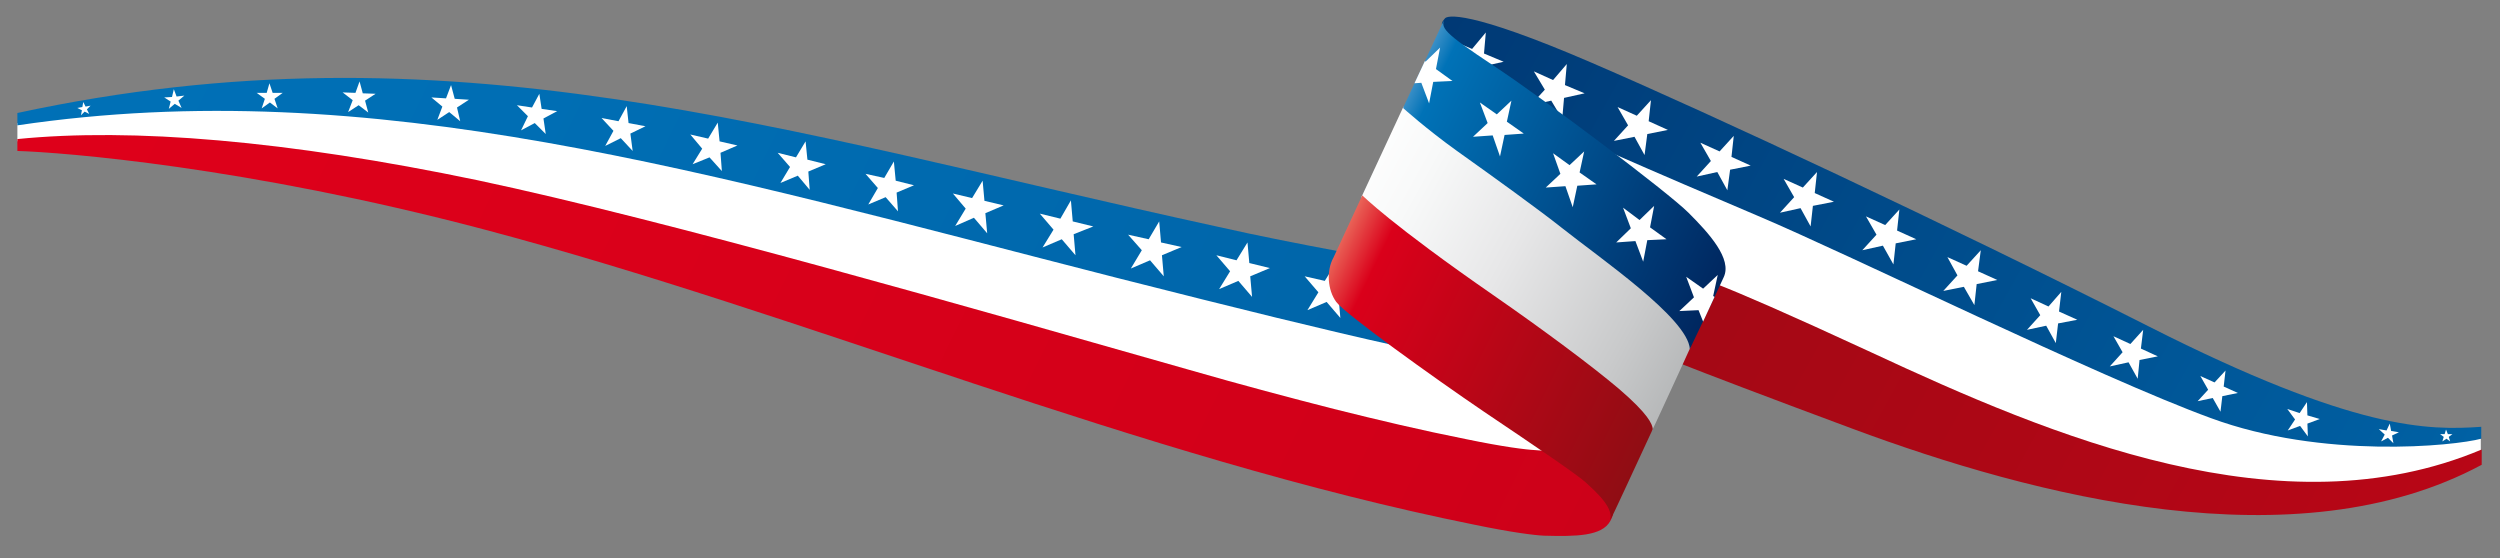 <?xml version="1.0" encoding="utf-8"?>
<!-- Generator: Adobe Illustrator 21.0.2, SVG Export Plug-In . SVG Version: 6.00 Build 0)  -->
<svg version="1.1" id="Layer_1" xmlns="http://www.w3.org/2000/svg" xmlns:xlink="http://www.w3.org/1999/xlink" x="0px" y="0px"
	 viewBox="0 0 546.5 122" style="enable-background:new 0 0 546.5 122;" xml:space="preserve">
<rect x="0" y="0" width="546.5" height="122" fill="#808080" stroke="none"/>
<style type="text/css">
	.st0{fill:#FFFFFF;}
	.st1{fill-rule:evenodd;clip-rule:evenodd;fill:url(#SVGID_1_);}
	.st2{fill-rule:evenodd;clip-rule:evenodd;fill:url(#SVGID_2_);}
	.st3{fill-rule:evenodd;clip-rule:evenodd;fill:url(#SVGID_3_);}
	.st4{fill-rule:evenodd;clip-rule:evenodd;fill:url(#SVGID_4_);}
	.st5{fill-rule:evenodd;clip-rule:evenodd;fill:#FFFFFF;}
	.st6{fill-rule:evenodd;clip-rule:evenodd;fill:url(#SVGID_5_);}
	.st7{fill-rule:evenodd;clip-rule:evenodd;fill:url(#SVGID_6_);}
	.st8{fill-rule:evenodd;clip-rule:evenodd;fill:url(#SVGID_7_);}
</style>
<path class="st0" d="M387.3,67.8c-4-1.8-8-3.5-12.1-5.1l1.1-2.4c0.8-1.8,0.1-4-1.4-6.3c-1.6-2.4-3.9-4.9-6.2-7.2
	c-1.4-1.4-4.9-4.3-9.4-7.8c-3.1-2.5-6.3-4.9-9.5-7.2l4.3,1.9c6.4,2.8,14.2,6.2,21.8,9.4c2.9,1.2,5.8,2.5,8.6,3.7
	c11.4,4.7,22.6,10.2,33.8,15.4c23,10.7,49.9,23.2,65.1,28.8c15.5,5.5,32.7,7.1,49.1,5.8c2.3-0.2,4.3-0.4,6-0.6
	c1.3-0.2,2.6-0.4,3.8-0.7v3.4c-10.5,4.4-21.3,6.6-32.3,7c-11.9,0.5-24-1.1-36-3.8c-23-5.3-45.5-15.2-65.3-24.4
	C399.7,73.3,392.7,70.2,387.3,67.8z"/>
<path class="st0" d="M3.8,30.9v-4c70.9-10.4,137.7,6.8,216.9,27.3c7.5,1.9,15.1,3.9,23.4,6c13.5,3.4,25.1,6.3,35,8.8
	c10,2.4,18.5,4.4,25.7,6.1c5.8,4.3,11.8,8.5,17.7,12.5c5.6,3.9,11.3,7.6,17,11.5c-1.3,0-2.7,0-4-0.1c-1.5,0-4.5-0.4-9.1-1.2
	c-6.9-1.2-13.8-2.7-20.7-4.3c-9.9-2.3-19.7-4.8-29.5-7.4c-10.2-2.7-20.3-5.7-30.5-8.5C200.7,64.6,141.9,47.9,104.2,40
	c-25.4-5.3-51.3-9.4-77.3-9.9c-4.2-0.1-8.2,0-12,0.1C11.2,30.3,7.5,30.5,3.8,30.9z"/>
<linearGradient id="SVGID_1_" gradientUnits="userSpaceOnUse" x1="-404.929" y1="-215.117" x2="763.008" y2="354.524">
	<stop  offset="0" style="stop-color:#E2001A"/>
	<stop  offset="0.291" style="stop-color:#E1001A"/>
	<stop  offset="0.455" style="stop-color:#DB001A"/>
	<stop  offset="0.588" style="stop-color:#D20019"/>
	<stop  offset="0.704" style="stop-color:#C50219"/>
	<stop  offset="0.808" style="stop-color:#B40818"/>
	<stop  offset="0.904" style="stop-color:#9E0D16"/>
	<stop  offset="0.993" style="stop-color:#840E12"/>
	<stop  offset="1" style="stop-color:#820E12"/>
</linearGradient>
<path class="st1" d="M3.8,33c9.8,0.3,49.9,3.4,101.8,17.1c70.4,18.6,143.2,49.8,216.7,64.6c8.2,1.7,13.1,2.3,15.2,2.4
	c7.1,0.2,12.7,0.1,14.5-3.2c0.2-0.4,0.4-0.8,0.6-1.4c-0.2-2.6-3.8-5.7-5.3-7.2c-1-1-4.5-3.5-9.4-6.8c-0.7,0-1.5,0-2.2-0.1
	c-2.1-0.1-7-0.7-15.2-2.4c-9.6-1.9-19.3-4.2-28.9-6.6c-9.4-2.4-20-5.2-31.8-8.6c-46.4-13.2-113.8-32.6-155.4-41.4
	C62.7,30.7,28.8,27.9,3.8,30.4V33z"/>
<linearGradient id="SVGID_2_" gradientUnits="userSpaceOnUse" x1="59.73" y1="-130.095" x2="840.09" y2="302.466">
	<stop  offset="0" style="stop-color:#790E11"/>
	<stop  offset="1" style="stop-color:#E2001A"/>
</linearGradient>
<path class="st2" d="M542.4,98.3c-43.6,18.3-93.7-2.8-133.4-21.3c-18.8-8.7-28.6-12.9-33.5-14.8l-8.1,17.3
	c6.1,2.4,17.6,6.8,37.5,14.2c39.8,14.8,97.1,29.7,137.6,7.9V98.3z"/>
<linearGradient id="SVGID_3_" gradientUnits="userSpaceOnUse" x1="-525.418" y1="-287.323" x2="838.756" y2="378.029">
	<stop  offset="0" style="stop-color:#0076BD"/>
	<stop  offset="0.299" style="stop-color:#0074BB"/>
	<stop  offset="0.469" style="stop-color:#006EB4"/>
	<stop  offset="0.605" style="stop-color:#0064A8"/>
	<stop  offset="0.724" style="stop-color:#005798"/>
	<stop  offset="0.832" style="stop-color:#004684"/>
	<stop  offset="0.93" style="stop-color:#00336E"/>
	<stop  offset="1" style="stop-color:#00245C"/>
</linearGradient>
<path class="st3" d="M3.8,27.4c77.6-11.5,150.5,10.4,240.2,33.3c26.8,6.8,46.3,11.6,60.8,14.8c-6.2-4.6-11.3-8.5-12.2-9.8
	c-1.9-2.6-2.3-6.8-0.6-9.7l0.5-1.1c-8-1.5-16.8-3.2-26.6-5.4C169.5,28.5,98,4.4,3.8,24.7V27.4z"/>
<linearGradient id="SVGID_4_" gradientUnits="userSpaceOnUse" x1="211.086" y1="-67.627" x2="644.669" y2="172.712">
	<stop  offset="0" style="stop-color:#00245C"/>
	<stop  offset="1" style="stop-color:#0076BD"/>
</linearGradient>
<path class="st4" d="M315.8,4.1c0.4-0.8,5.2-2,32.1,9.6c26.9,11.6,77,35,121.9,57.7c45,22.8,61.1,22.7,72.6,21.9v2.6
	c-5.9,1.6-34.7,4.5-59.1-4.5c-24.4-8.9-78.9-35.7-99-44.2c-10.4-4.4-22.5-9.6-31.6-13.6c-9.4-7.1-20.4-15.2-26.5-19.2
	c-9.2-6-11.1-7.7-11-9.3l0.2-0.5L315.8,4.1z"/>
<polygon class="st5" points="176.1,30.9 176.5,34.9 180.5,35.9 176.7,37.5 177,41.5 174.4,38.4 170.6,40 172.7,36.5 170,33.4 
	174,34.4 "/>
<polygon class="st5" points="195.4,35.3 195.8,39.5 199.8,40.5 196,42.1 196.3,46.2 193.6,43.1 189.8,44.7 191.9,41.1 189.2,38 
	193.3,38.9 "/>
<polygon class="st5" points="214.8,39.5 215.2,43.9 219.4,44.9 215.4,46.6 215.8,51 212.9,47.6 208.8,49.4 211.1,45.6 208.3,42.3 
	212.5,43.3 "/>
<polygon class="st5" points="234.1,43.8 234.5,48.4 239,49.5 234.7,51.2 235.1,55.8 232.1,52.3 227.9,54.1 230.3,50.2 227.3,46.7 
	231.8,47.8 "/>
<polygon class="st5" points="253.4,48.4 253.8,53 258.3,54 254,55.8 254.4,60.4 251.4,56.9 247.2,58.7 249.6,54.7 246.6,51.3 
	251.1,52.3 "/>
<polygon class="st5" points="272.7,53 273.1,57.5 277.6,58.6 273.3,60.4 273.7,64.9 270.7,61.4 266.5,63.2 268.9,59.3 265.9,55.8 
	270.3,56.9 "/>
<polygon class="st5" points="292,57.5 292.4,62.1 296.9,63.1 292.6,64.9 293,69.5 290,66 285.8,67.8 288.2,63.9 285.2,60.4 
	289.6,61.4 "/>
<polygon class="st5" points="58.9,18.2 59.6,20.3 61.8,20.3 60,21.6 60.7,23.7 59,22.4 57.2,23.7 57.9,21.6 56.1,20.3 58.3,20.3 "/>
<polygon class="st5" points="18.2,22.3 18.7,23.3 19.8,23.1 19,23.9 19.5,24.9 18.5,24.4 17.7,25.2 17.9,24.1 16.9,23.6 18,23.4 "/>
<polygon class="st5" points="78.6,17.8 79.3,20.4 82.1,20.5 79.8,22 80.5,24.6 78.4,23 76.1,24.5 77.1,21.9 74.9,20.2 77.7,20.3 "/>
<polygon class="st5" points="38,19.5 38.6,21.1 40.3,20.9 39,22 39.7,23.6 38.2,22.7 36.9,23.8 37.3,22.2 35.9,21.3 37.6,21.2 "/>
<polygon class="st5" points="98.6,18.6 99.4,21.6 102.5,21.8 99.9,23.5 100.6,26.5 98.2,24.5 95.6,26.2 96.7,23.3 94.3,21.3 
	97.5,21.5 "/>
<polygon class="st5" points="117.9,20.5 118.4,23.8 121.8,24.3 118.8,25.9 119.3,29.3 116.9,26.9 113.9,28.5 115.4,25.4 113,23 
	116.3,23.5 "/>
<polygon class="st5" points="137,23.2 137.4,26.9 141.1,27.6 137.8,29.2 138.3,33 135.7,30.2 132.3,31.9 134.1,28.6 131.5,25.8 
	135.2,26.5 "/>
<polygon class="st5" points="156.9,26.8 157.3,30.9 161.2,31.8 157.5,33.4 157.8,37.4 155.1,34.4 151.4,35.9 153.5,32.5 150.9,29.4 
	154.8,30.3 "/>
<polygon class="st5" points="342.5,14 342.1,18.6 346.4,20.4 341.9,21.4 341.5,26 339.1,22 334.6,23 337.7,19.6 335.3,15.6 
	339.5,17.5 "/>
<polygon class="st5" points="324.8,7.1 324.4,11.7 328.7,13.5 324.2,14.5 323.9,19.1 321.5,15.2 317,16.3 320,12.8 317.5,8.9 
	321.8,10.7 "/>
<polygon class="st5" points="360.9,21.9 360.4,26.5 364.6,28.4 360.1,29.3 359.5,33.9 357.3,29.9 352.8,30.8 355.9,27.4 353.6,23.4 
	357.8,25.3 "/>
<polygon class="st5" points="450.6,63.8 450.1,68.1 454.1,69.9 449.9,70.7 449.4,75 447.3,71.2 443.1,72.1 446,68.9 443.9,65.2 
	447.8,67 "/>
<polygon class="st5" points="379,29.7 378.5,34.3 382.7,36.2 378.2,37.1 377.6,41.6 375.4,37.6 370.9,38.6 374,35.2 371.7,31.2 
	375.9,33.1 "/>
<polygon class="st5" points="468.5,72.1 468,76.2 471.7,77.9 467.7,78.7 467.3,82.8 465.3,79.2 461.2,80.1 464,77 462,73.5 
	465.7,75.2 "/>
<polygon class="st5" points="397.2,37.6 396.7,42.2 400.9,44.1 396.3,45 395.8,49.5 393.6,45.5 389.1,46.5 392.2,43.1 389.9,39.1 
	394.1,41 "/>
<polygon class="st5" points="486.5,81 486.1,84.5 489.2,85.9 485.8,86.6 485.4,90 483.7,87 480.4,87.7 482.7,85.2 481,82.2 
	484.1,83.6 "/>
<polygon class="st5" points="415.2,45.8 414.7,50.4 418.9,52.3 414.4,53.2 413.9,57.8 411.6,53.7 407.1,54.7 410.2,51.3 407.9,47.3 
	412.1,49.2 "/>
<polygon class="st5" points="504.3,87.9 504.4,90.8 507.1,91.6 504.4,92.6 504.5,95.4 502.8,93.1 500.1,94.1 501.7,91.7 500,89.4 
	502.7,90.3 "/>
<polygon class="st5" points="433,54.7 432.4,59.3 436.6,61.2 432.1,62.1 431.6,66.7 429.3,62.7 424.8,63.6 427.9,60.2 425.7,56.2 
	429.9,58.1 "/>
<polygon class="st5" points="522.4,92.6 522.7,94.2 524.4,94.5 522.9,95.2 523.2,96.9 522,95.7 520.5,96.5 521.3,95 520,93.8 
	521.7,94.1 "/>
<polygon class="st5" points="534.7,93.9 535.1,94.9 536.1,94.9 535.3,95.5 535.6,96.5 534.8,95.9 533.9,96.5 534.2,95.5 533.4,94.9 
	534.4,94.9 "/>
<linearGradient id="SVGID_5_" gradientUnits="userSpaceOnUse" x1="294.517" y1="36.822" x2="374.065" y2="80.916">
	<stop  offset="0" style="stop-color:#FFFFFF"/>
	<stop  offset="0.167" style="stop-color:#F8F9F9"/>
	<stop  offset="0.438" style="stop-color:#E7E7E8"/>
	<stop  offset="0.779" style="stop-color:#C9CACB"/>
	<stop  offset="1" style="stop-color:#B1B3B4"/>
</linearGradient>
<path class="st6" d="M306.8,23.3l-9.2,19.8c0,0,6.2,6.3,28.9,22c10.9,7.5,21.3,15.2,27.2,20.3c6.4,5.5,7.3,7.6,7.4,8.8
	c0.3-0.5,4.5-9.7,5.8-12.5l2.6-5.7c-0.4-6.6-19.7-19.9-28-26.5c-5-4-14.9-11.1-22.9-16.8C311.9,27.9,306.8,23.3,306.8,23.3z"/>
<linearGradient id="SVGID_6_" gradientUnits="userSpaceOnUse" x1="297.552" y1="18.185" x2="381.055" y2="58.912">
	<stop  offset="0" style="stop-color:#BDD1EA"/>
	<stop  offset="0.16" style="stop-color:#0072B7"/>
	<stop  offset="1" style="stop-color:#00245C"/>
</linearGradient>
<path class="st7" d="M315.8,4c-0.1,0.2-0.1,0.2-0.2,0.5l-8.9,19.1c0,0,5.1,4.6,11.8,9.4c8,5.7,18,12.9,22.9,16.8
	c8.3,6.6,27.6,19.8,28,26.5c0,0,5.6-11.7,7.4-15.7c1.9-4-3.2-9.6-7.7-14.1c-4.5-4.5-31.6-24.9-42.7-32.2C315.4,7,314.9,6.1,315.8,4z
	"/>
<linearGradient id="SVGID_7_" gradientUnits="userSpaceOnUse" x1="284.371" y1="58.634" x2="364.794" y2="97.859">
	<stop  offset="0" style="stop-color:#F29A79"/>
	<stop  offset="0.16" style="stop-color:#DA001A"/>
	<stop  offset="1" style="stop-color:#8B0E13"/>
</linearGradient>
<path class="st8" d="M291.5,56.3c-1.6,2.9-1.3,7.1,0.6,9.7c1.9,2.6,21.1,16.4,32.3,24c11.3,7.6,20.6,13.9,22.4,15.6
	c1.8,1.7,6.5,5.7,5,8.5c0.9-1.6,5.9-12.6,9.5-20.3c-0.1-1.1-1-3.3-7.4-8.8c-5.9-5-16.4-12.8-27.2-20.3c-22.7-15.7-28.9-22-28.9-22
	L291.5,56.3z"/>
<g>
	<polygon class="st5" points="314.8,10.4 313.9,15.1 317.5,17.7 313.3,17.9 312.4,22.6 310.7,18.1 309.2,18.2 311.5,13.3 
		311.6,13.5 	"/>
	<polygon class="st5" points="330.4,22 329.4,26.6 333.1,29.2 328.9,29.5 327.9,34.2 326.3,29.6 322,29.9 325.2,26.9 323.5,22.4 
		327.2,25 	"/>
	<polygon class="st5" points="346.3,33.1 345.3,37.7 349,40.3 344.8,40.6 343.8,45.3 342.2,40.7 337.9,41 341.1,38 339.5,33.5 
		343.1,36.1 	"/>
	<polygon class="st5" points="361.6,45 360.7,49.7 364.3,52.3 360.1,52.5 359.2,57.2 357.5,52.7 353.3,53 356.5,49.9 354.8,45.4 
		358.4,48.1 	"/>
	<polygon class="st5" points="375.5,60.1 374.5,64.7 374.8,64.9 372.3,70.3 371.3,67.8 367.1,68 370.3,65 368.6,60.5 372.3,63.1 	
		"/>
</g>
</svg>
